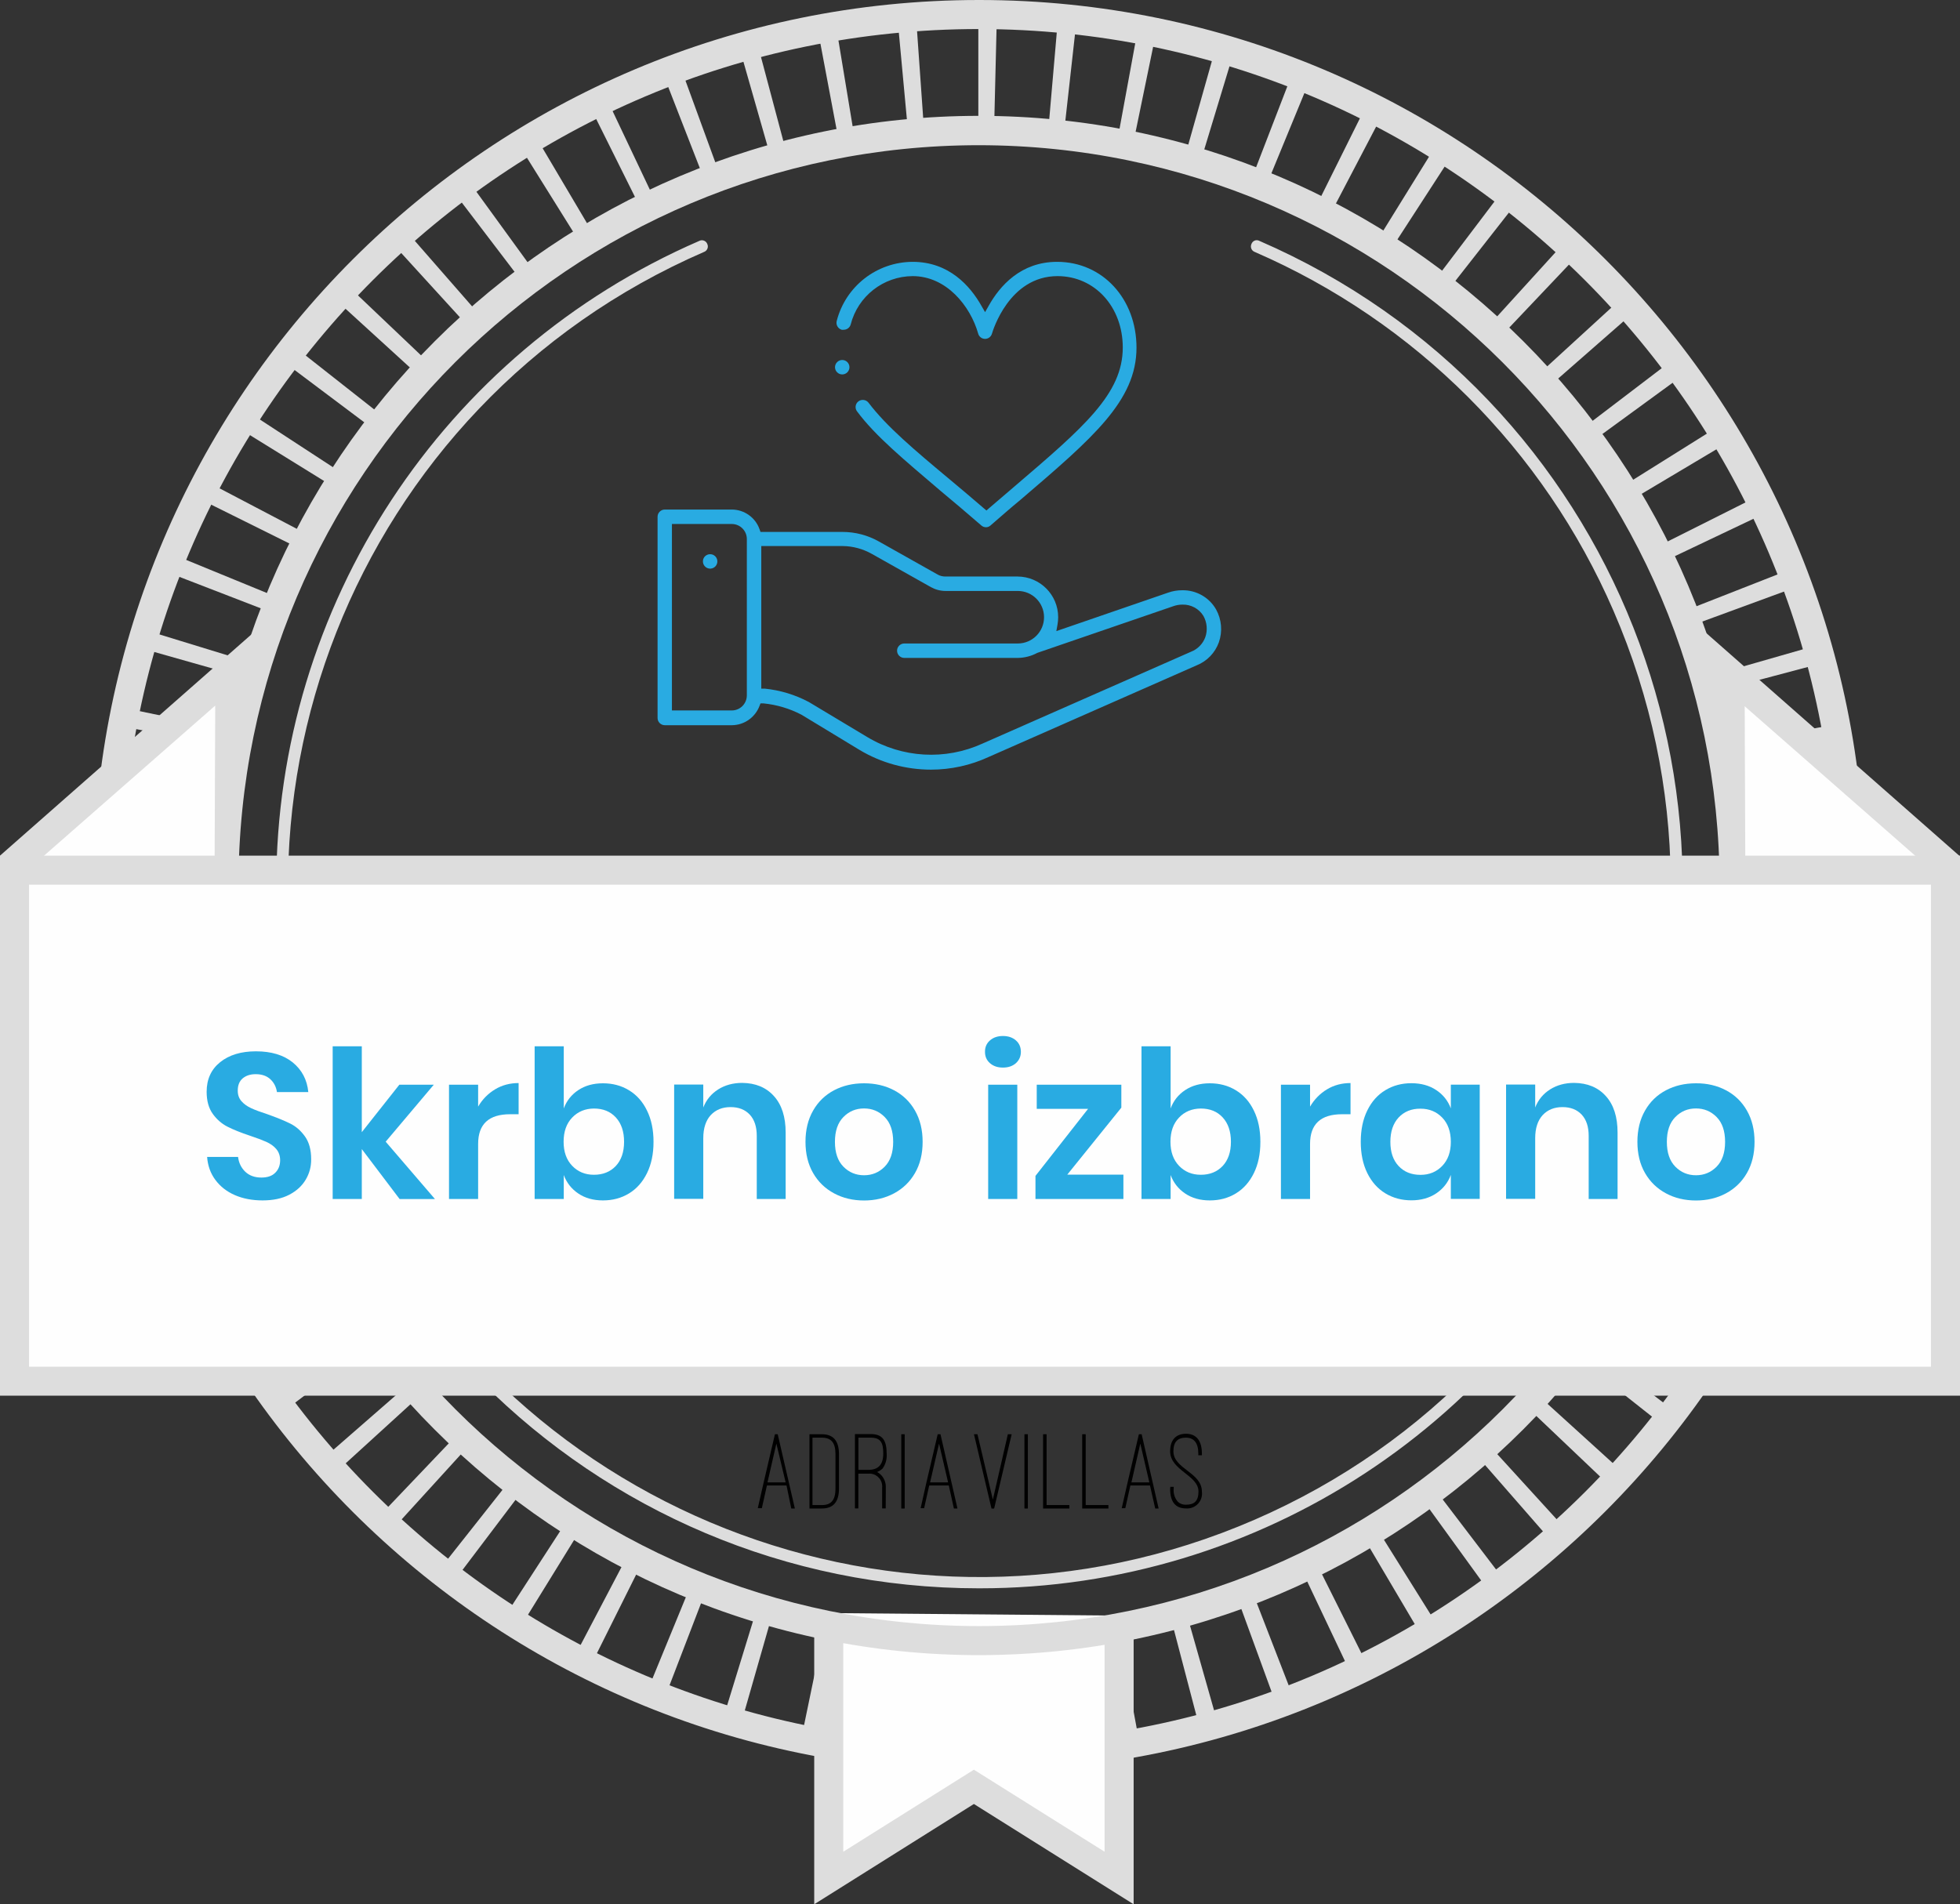 <?xml version="1.0" encoding="utf-8"?>
<!-- Generator: Adobe Illustrator 25.0.1, SVG Export Plug-In . SVG Version: 6.00 Build 0)  -->
<svg version="1.1" id="Layer_1" xmlns="http://www.w3.org/2000/svg" xmlns:xlink="http://www.w3.org/1999/xlink" x="0px" y="0px"
	 viewBox="0 0 246.98 240" style="enable-background:new 0 0 246.98 240;" xml:space="preserve">
<rect x="0" y="0" width="246.98" height="240" fill="#333333" stroke="none"/>
<style type="text/css">
	.st0{fill:#DDDDDD;}
	.st1{fill:#FEFEFE;}
	.st2{enable-background:new    ;}
	.st3{fill:#29ABE2;}
</style>
<g id="Layer_2_1_">
	<g id="Layer_1-2">
		<path class="st0" d="M123.37,223.24c-61.65-0.01-111.62-49.98-111.61-111.63S61.74-0.01,123.39,0
			C185.03,0.01,235,49.98,235,111.62C234.93,173.24,184.99,223.17,123.37,223.24z M123.37,3.66c-59.65,0-108,48.35-108,108
			s48.35,108,108,108s108-48.35,108-108l0,0C231.33,52.03,183,3.7,123.37,3.66z"/>
		<path class="st0" d="M123.42,220.67L123.42,220.67c-0.76,0-1.52,0-2.27,0l0.27-13.17h2V220.67z M131.15,220.4l-0.91-13.14l2-0.17
			l1.21,13.12C132.71,220.28,131.93,220.35,131.15,220.4z M113.37,220.22l-2.31-0.23l1.47-13.1c0.68,0.08,1.35,0.15,2,0.21
			L113.37,220.22z M141.16,219.22l-2.14-13c0.68-0.11,1.35-0.23,2-0.36l2.41,13L141.16,219.22z M103.39,218.84
			c-0.76-0.14-1.52-0.29-2.27-0.45l2.67-12.9c0.67,0.14,1.33,0.27,2,0.39L103.39,218.84z M151,217.14l-3.34-12.75
			c0.67-0.17,1.33-0.35,2-0.54l3.6,12.68L151,217.14z M93.57,216.56l-2.24-0.66l3.87-12.6l2,0.58L93.57,216.56z M160.57,214.14
			l-4.52-12.38c0.65-0.23,1.29-0.47,1.93-0.72l4.76,12.28L160.57,214.14z M84,213.36c-0.73-0.28-1.45-0.57-2.17-0.87l5-12.18
			l1.89,0.76L84,213.36z M169.91,210.26l-5.64-11.9c0.61-0.3,1.23-0.59,1.84-0.9l5.89,11.79c-0.68,0.35-1.37,0.68-2.07,1.01H169.91z
			 M74.77,209.26c-0.7-0.34-1.39-0.7-2.07-1.06l6.12-11.66l1.83,0.93L74.77,209.26z M178.77,205.53l-6.7-11.34l1.74-1.06l7,11.2
			c-0.67,0.42-1.33,0.83-2,1.22L178.77,205.53z M66,204.37c-0.66-0.41-1.32-0.82-2-1.24l7.17-11.06c0.58,0.38,1.15,0.74,1.74,1.1
			L66,204.37z M187.23,200l-7.73-10.67c0.55-0.4,1.1-0.8,1.64-1.21l8,10.5C188.48,199.12,187.85,199.58,187.23,200z M57.67,198.67
			l-1.84-1.42L64,186.91c0.53,0.42,1.07,0.84,1.62,1.25L57.67,198.67z M195.1,193.77l-8.67-9.93c0.51-0.44,1-0.9,1.52-1.36
			l8.88,9.74L195.1,193.77z M49.93,192.24c-0.58-0.52-1.15-1.05-1.71-1.59l9.09-9.54c0.49,0.47,1,0.93,1.49,1.39L49.93,192.24z
			 M202.37,186.8l-9.55-9.08c0.47-0.5,0.94-1,1.4-1.5l9.78,8.88C203.43,185.67,202.9,186.24,202.37,186.8z M42.8,185.12
			c-0.52-0.57-1-1.15-1.55-1.74l9.93-8.66c0.44,0.51,0.9,1,1.36,1.52L42.8,185.12z M209,179.2l-10.37-8.2l1.25-1.62l10.51,8
			C209.92,178,209.45,178.59,209,179.2z M36.4,177.38c-0.47-0.61-0.93-1.24-1.38-1.86l10.67-7.73c0.39,0.55,0.8,1.1,1.21,1.64
			L36.4,177.38z M214.84,171l-11-7.19c0.37-0.57,0.73-1.15,1.09-1.73l11.2,7C215.69,169.71,215.27,170.37,214.84,171z M30.67,169.09
			c-0.41-0.67-0.81-1.33-1.2-2l11.33-6.72c0.35,0.59,0.7,1.17,1.06,1.75L30.67,169.09z M220,162.31l-11.67-6.12
			c0.32-0.6,0.63-1.21,0.94-1.83l11.73,5.88C220.66,160.94,220.31,161.63,220,162.31z M25.81,160.31c-0.35-0.69-0.68-1.39-1-2.09
			l11.9-5.64c0.29,0.62,0.59,1.23,0.89,1.83L25.81,160.31z M224.27,153.18l-12.18-5c0.26-0.63,0.52-1.27,0.77-1.91l12.23,4.73
			c-0.28,0.74-0.57,1.47-0.87,2.18H224.27z M21.69,151.11c-0.29-0.72-0.56-1.45-0.82-2.18l12.37-4.51l0.72,1.92L21.69,151.11z
			 M227.63,143.69L215,139.82c0.2-0.66,0.39-1.31,0.58-2l12.67,3.61C228.08,142.2,227.86,143,227.63,143.69z M18.48,141.56
			c-0.22-0.75-0.42-1.5-0.62-2.25L30.61,136c0.17,0.66,0.35,1.32,0.54,2L18.48,141.56z M230.14,133.93l-12.9-2.68
			c0.14-0.67,0.27-1.34,0.4-2l13,2.4C230.45,132.41,230.3,133.17,230.14,133.93z M16.14,131.75c-0.14-0.76-0.28-1.52-0.4-2.29
			l13-2.14c0.11,0.67,0.22,1.34,0.35,2L16.14,131.75z M231.73,124l-13.09-1.48c0.08-0.67,0.15-1.35,0.21-2l13.12,1.2
			C231.9,122.45,231.82,123.21,231.73,124z M14.78,121.8c-0.07-0.77-0.13-1.54-0.19-2.32l13.14-0.93c0.05,0.68,0.11,1.36,0.17,2
			L14.78,121.8z M232.4,113.96l-13.17-0.27c0-0.68,0-1.37,0-2v-0.2h13.18v0.2c0.02,0.7,0.01,1.48-0.01,2.25V113.96z M27.49,111.76
			H14.31v-0.1c0-0.74,0-1.48,0-2.21l13.17,0.25c0,0.65,0,1.3,0,2L27.49,111.76z M219,104.61c-0.05-0.68-0.11-1.35-0.17-2l13.17-1.26
			c0.07,0.77,0.13,1.54,0.19,2.32L219,104.61z M27.88,102.86l-13.12-1.19c0.07-0.77,0.15-1.54,0.23-2.31l13.1,1.47
			C28,101.5,27.94,102.18,27.88,102.86z M217.96,95.86c-0.11-0.67-0.23-1.33-0.36-2l13-2.43c0.14,0.76,0.28,1.52,0.41,2.29
			L217.96,95.86z M29.09,94.09l-13-2.39c0.14-0.77,0.29-1.53,0.45-2.29l12.9,2.67C29.33,92.75,29.21,93.42,29.09,94.09z
			 M216.09,87.17l-0.54-2l12.66-3.63c0.22,0.75,0.42,1.5,0.62,2.25L216.09,87.17z M31.09,85.47l-12.67-3.59
			c0.21-0.74,0.43-1.49,0.66-2.23l12.59,3.86C31.47,84.16,31.28,84.82,31.09,85.47z M213.46,78.72c-0.23-0.64-0.47-1.27-0.72-1.91
			L225,72c0.29,0.73,0.56,1.45,0.83,2.18L213.46,78.72z M33.9,77.07l-12.29-4.75c0.28-0.73,0.57-1.45,0.86-2.16l12.19,5
			C34.4,75.79,34.15,76.43,33.9,77.07z M210.05,70.57c-0.29-0.62-0.59-1.23-0.9-1.83l11.78-5.91c0.35,0.69,0.69,1.39,1,2.09
			L210.05,70.57z M37.48,69l-11.8-5.86c0.35-0.7,0.7-1.39,1.06-2.08l11.67,6.12C38.09,67.74,37.78,68.34,37.48,69z M205.89,62.82
			c-0.35-0.59-0.7-1.17-1.06-1.75l11.18-7c0.41,0.65,0.81,1.31,1.21,2L205.89,62.82z M41.79,61.21l-11.2-6.93
			c0.41-0.66,0.82-1.32,1.25-2l11,7.18C42.51,60.06,42.15,60.63,41.79,61.21z M201,55.37c-0.4-0.55-0.81-1.1-1.22-1.64l10.5-8
			c0.46,0.61,0.93,1.23,1.38,1.86L201,55.37z M46.8,53.9L36.28,46c0.47-0.62,0.94-1.23,1.42-1.84l10.35,8.15
			C47.63,52.81,47.21,53.36,46.8,53.9z M195.5,48.45c-0.45-0.51-0.9-1-1.36-1.52l9.72-8.9c0.53,0.58,1,1.15,1.55,1.74L195.5,48.45z
			 M52.5,47.09l-9.73-8.88c0.52-0.57,1-1.14,1.58-1.7l9.55,9.08c-0.52,0.49-0.99,0.99-1.45,1.5H52.5z M189.42,42.09l-1.5-1.4
			l8.86-9.74c0.58,0.52,1.14,1.05,1.7,1.58L189.42,42.09z M58.71,40.82l-8.88-9.73l1.73-1.55l8.67,9.92
			C59.72,39.9,59.22,40.36,58.71,40.82z M182.71,36.27L181.05,35L189,24.5c0.62,0.46,1.23,0.93,1.83,1.41L182.71,36.27z
			 M65.52,35.15l-8-10.5c0.62-0.47,1.24-0.93,1.86-1.38l7.74,10.66L65.52,35.15z M175.46,31.15L173.73,30l6.93-11.2
			c0.66,0.41,1.32,0.82,2,1.24L175.46,31.15z M72.81,30.15L65.85,19c0.66-0.41,1.32-0.82,2-1.21l6.71,11.34L72.81,30.15z
			 M167.81,26.66L166,25.7l5.86-11.79c0.7,0.34,1.39,0.69,2.07,1.05L167.81,26.66z M80.52,25.84L74.63,14l2.09-1l5.64,11.9
			c-0.61,0.31-1.23,0.61-1.83,0.92L80.52,25.84z M159.77,22.91l-1.9-0.76l4.74-12.29c0.73,0.28,1.45,0.57,2.17,0.87L159.77,22.91z
			 M88.6,22.25L83.83,10L86,9.13l4.52,12.38c-0.64,0.23-1.28,0.49-1.91,0.72L88.6,22.25z M151.42,19.92l-2-0.57L153,6.67
			c0.75,0.21,1.5,0.43,2.24,0.66L151.42,19.92z M97,19.41L93.38,6.74c0.74-0.21,1.49-0.42,2.23-0.61L99,18.87
			C98.33,19.04,97.67,19.22,97,19.41z M142.87,17.72c-0.67-0.14-1.33-0.27-2-0.39l2.39-13l2.28,0.44L142.87,17.72z M105.62,17.38
			l-2.44-12.95L105.47,4l2.15,13C106.95,17.12,106.28,17.25,105.62,17.38L105.62,17.38z M134.12,16.33l-2-0.2L133.26,3
			c0.77,0.07,1.55,0.15,2.32,0.24L134.12,16.33z M114.38,16.15L113.16,3l2.32-0.19L116.41,16C115.73,16,115.05,16.09,114.38,16.15
			L114.38,16.15z M125.28,15.75h-2V2.56h0.15h2.17L125.28,15.75z"/>
		<polygon class="st1" points="104.43,203.3 104.43,236.69 122.72,225.2 141.02,236.69 141.02,203.62 		"/>
		<polygon class="st0" points="142.85,240 122.72,227.36 102.6,240 102.6,204.72 106.26,204.72 106.26,233.38 122.72,223.04 
			139.19,233.38 139.19,204.72 142.85,204.72 		"/>
		<path class="st0" d="M123.37,208.6c-53.57,0-97-43.43-97-97s43.43-97,97-97s97,43.43,97,97v0
			C220.32,165.15,176.92,208.55,123.37,208.6z M123.37,18.3c-51.54,0-93.32,41.78-93.32,93.32s41.78,93.32,93.32,93.32
			s93.32-41.78,93.32-93.32C216.63,60.1,174.89,18.36,123.37,18.3z"/>
		<path class="st0" d="M123.37,200.18c-48.92,0-88.57-39.66-88.56-88.58c0-35.28,20.95-67.2,53.31-81.24
			c0.35-0.18,0.79-0.04,0.97,0.31c0.01,0.02,0.02,0.04,0.03,0.07c0.18,0.36,0.03,0.8-0.33,0.98c-0.02,0.01-0.03,0.02-0.05,0.02
			c-44.13,19.15-64.38,70.44-45.23,114.57s70.44,64.38,114.57,45.23s64.38-70.44,45.23-114.57c-8.79-20.27-24.96-36.44-45.23-45.23
			c-0.37-0.15-0.55-0.58-0.4-0.95c0.01-0.02,0.01-0.03,0.02-0.05c0.14-0.37,0.54-0.56,0.91-0.42c0.03,0.01,0.06,0.02,0.09,0.04
			c44.87,19.47,65.46,71.63,45.99,116.51c-14.04,32.37-45.96,53.31-81.24,53.31L123.37,200.18z"/>
		<polygon class="st1" points="29.63,109.56 29.63,98.93 33.21,81.13 1.82,109.34 		"/>
		<polygon class="st0" points="2.46,110.55 0,107.84 35.04,77 29.89,100.69 29.9,110.1 27.04,110.07 27.12,88.93 		"/>
		<polygon class="st1" points="217.34,109.64 217.34,99.01 213.76,81.21 245.15,109.42 		"/>
		<polygon class="st0" points="244.51,110.63 246.97,107.92 211.93,77.08 217.08,100.77 217.07,110.18 219.93,110.15 219.85,89.01 
					"/>
		<rect x="1.83" y="109.67" class="st1" width="243.32" height="64.41"/>
		<path class="st0" d="M247,175.9H0v-68.06h247V175.9z M3.66,172.25h239.66V111.5H3.66V172.25z"/>
		<g class="st2">
			<path class="st3" d="M38.52,148.68c-0.47,0.79-1.16,1.42-2.08,1.9c-0.92,0.48-2.04,0.71-3.35,0.71c-1.3,0-2.46-0.22-3.48-0.66
				c-1.02-0.44-1.84-1.08-2.46-1.91s-0.97-1.8-1.05-2.91h3.9c0.09,0.75,0.39,1.36,0.9,1.86c0.51,0.49,1.19,0.74,2.04,0.74
				c0.76,0,1.35-0.2,1.75-0.61c0.41-0.41,0.61-0.93,0.61-1.57c0-0.57-0.17-1.04-0.49-1.42s-0.75-0.67-1.25-0.9
				c-0.5-0.22-1.2-0.49-2.08-0.78c-1.14-0.38-2.08-0.76-2.81-1.13c-0.73-0.37-1.35-0.91-1.86-1.62c-0.51-0.71-0.77-1.64-0.77-2.78
				c0-1.58,0.57-2.82,1.7-3.73c1.13-0.91,2.64-1.37,4.51-1.37c1.94,0,3.49,0.47,4.64,1.4c1.15,0.94,1.81,2.18,1.96,3.74h-3.95
				c-0.1-0.66-0.38-1.2-0.83-1.62c-0.45-0.42-1.07-0.64-1.85-0.64c-0.68,0-1.22,0.18-1.64,0.53c-0.42,0.36-0.62,0.87-0.62,1.55
				c0,0.54,0.16,0.98,0.48,1.34c0.32,0.36,0.73,0.65,1.22,0.87c0.49,0.23,1.17,0.48,2.01,0.75c1.18,0.42,2.14,0.81,2.87,1.17
				c0.74,0.36,1.37,0.91,1.89,1.64c0.52,0.73,0.78,1.68,0.78,2.86C39.22,147.03,38.99,147.89,38.52,148.68z"/>
			<path class="st3" d="M50.35,151.11l-4.76-6.29v6.29h-3.67v-19.24h3.67v10.82l4.73-5.98h4.34l-6.06,7.18l6.21,7.23H50.35z"/>
			<path class="st3" d="M62.39,137.29c0.88-0.53,1.87-0.79,2.96-0.79v3.93h-1.07c-2.69,0-4.03,1.25-4.03,3.74v6.94h-3.67v-14.4h3.67
				v2.76C60.79,138.54,61.51,137.82,62.39,137.29z"/>
			<path class="st3" d="M79.26,137.41c0.97,0.59,1.73,1.44,2.27,2.56c0.55,1.12,0.82,2.43,0.82,3.94s-0.27,2.82-0.82,3.94
				c-0.55,1.12-1.3,1.97-2.27,2.56c-0.97,0.59-2.06,0.88-3.28,0.88s-2.25-0.29-3.11-0.87c-0.86-0.58-1.47-1.36-1.83-2.33v3.02h-3.67
				v-19.24h3.67v7.83c0.36-0.97,0.97-1.74,1.83-2.31c0.86-0.57,1.89-0.86,3.11-0.86S78.29,136.82,79.26,137.41z M72.1,140.85
				c-0.72,0.75-1.08,1.77-1.08,3.05c0,1.27,0.36,2.28,1.08,3.03c0.72,0.75,1.63,1.13,2.74,1.13c1.14,0,2.06-0.37,2.76-1.11
				c0.69-0.74,1.04-1.75,1.04-3.05s-0.35-2.32-1.04-3.07s-1.61-1.12-2.76-1.12C73.73,139.72,72.82,140.1,72.1,140.85z"/>
			<path class="st3" d="M97.52,138.14c0.99,1.09,1.48,2.63,1.48,4.6v8.37h-3.64v-7.96c0-1.14-0.29-2.03-0.88-2.67
				c-0.59-0.63-1.4-0.95-2.42-0.95c-1.04,0-1.87,0.34-2.5,1.01c-0.62,0.68-0.94,1.65-0.94,2.91v7.64h-3.67v-14.4h3.67v2.89
				c0.38-0.97,1.01-1.73,1.88-2.28s1.89-0.82,3.03-0.82C95.2,136.5,96.53,137.04,97.52,138.14z"/>
			<path class="st3" d="M112.66,137.41c1.12,0.59,2,1.44,2.64,2.56c0.64,1.12,0.96,2.43,0.96,3.94s-0.32,2.82-0.96,3.93
				c-0.64,1.11-1.52,1.96-2.64,2.56c-1.12,0.6-2.38,0.9-3.78,0.9s-2.67-0.3-3.78-0.9c-1.12-0.6-2-1.45-2.64-2.56
				c-0.64-1.11-0.96-2.42-0.96-3.93s0.32-2.82,0.96-3.94c0.64-1.12,1.52-1.97,2.64-2.56c1.12-0.59,2.38-0.88,3.78-0.88
				S111.54,136.82,112.66,137.41z M106.28,140.78c-0.71,0.72-1.07,1.76-1.07,3.13s0.36,2.41,1.07,3.13c0.71,0.72,1.58,1.08,2.6,1.08
				c1.02,0,1.89-0.36,2.6-1.08c0.71-0.72,1.07-1.76,1.07-3.13s-0.36-2.41-1.07-3.13c-0.71-0.72-1.58-1.08-2.6-1.08
				C107.85,139.7,106.99,140.06,106.28,140.78z"/>
			<path class="st3" d="M124.74,131.13c0.42-0.37,0.96-0.56,1.64-0.56c0.68,0,1.22,0.19,1.64,0.56c0.42,0.37,0.62,0.85,0.62,1.44
				c0,0.57-0.21,1.04-0.62,1.42c-0.42,0.37-0.96,0.56-1.64,0.56c-0.68,0-1.22-0.19-1.64-0.56c-0.42-0.37-0.62-0.84-0.62-1.42
				C124.11,131.98,124.32,131.5,124.74,131.13z M128.19,136.71v14.4h-3.67v-14.4H128.19z"/>
			<path class="st3" d="M134.49,148.04h7.07v3.07h-11.08v-2.91l6.63-8.45h-6.47v-3.04h10.66v2.89L134.49,148.04z"/>
			<path class="st3" d="M155.73,137.41c0.97,0.59,1.73,1.44,2.27,2.56c0.55,1.12,0.82,2.43,0.82,3.94s-0.27,2.82-0.82,3.94
				c-0.55,1.12-1.3,1.97-2.27,2.56c-0.97,0.59-2.06,0.88-3.28,0.88s-2.25-0.29-3.11-0.87c-0.86-0.58-1.47-1.36-1.83-2.33v3.02h-3.67
				v-19.24h3.67v7.83c0.36-0.97,0.97-1.74,1.83-2.31c0.86-0.57,1.89-0.86,3.11-0.86S154.76,136.82,155.73,137.41z M148.57,140.85
				c-0.72,0.75-1.08,1.77-1.08,3.05c0,1.27,0.36,2.28,1.08,3.03c0.72,0.75,1.63,1.13,2.74,1.13c1.14,0,2.06-0.37,2.76-1.11
				c0.69-0.74,1.04-1.75,1.04-3.05s-0.35-2.32-1.04-3.07s-1.61-1.12-2.76-1.12C150.2,139.72,149.28,140.1,148.57,140.85z"/>
			<path class="st3" d="M167.22,137.29c0.88-0.53,1.87-0.79,2.96-0.79v3.93h-1.07c-2.69,0-4.03,1.25-4.03,3.74v6.94h-3.67v-14.4
				h3.67v2.76C165.63,138.54,166.34,137.82,167.22,137.29z"/>
			<path class="st3" d="M180.97,137.38c0.87,0.57,1.48,1.34,1.85,2.31v-2.99h3.64v14.4h-3.64v-3.02c-0.36,0.97-0.98,1.75-1.85,2.33
				c-0.87,0.58-1.91,0.87-3.12,0.87c-1.21,0-2.31-0.29-3.28-0.88c-0.97-0.59-1.73-1.44-2.28-2.56s-0.82-2.43-0.82-3.94
				s0.27-2.82,0.82-3.94c0.55-1.12,1.3-1.97,2.28-2.56c0.97-0.59,2.06-0.88,3.28-0.88C179.07,136.52,180.11,136.81,180.97,137.38z
				 M176.24,140.84c-0.69,0.75-1.04,1.77-1.04,3.07s0.35,2.32,1.04,3.05c0.69,0.74,1.61,1.11,2.76,1.11c1.11,0,2.02-0.38,2.74-1.13
				c0.72-0.75,1.08-1.76,1.08-3.03c0-1.28-0.36-2.3-1.08-3.05c-0.72-0.75-1.63-1.13-2.74-1.13
				C177.85,139.72,176.94,140.1,176.24,140.84z"/>
			<path class="st3" d="M202.35,138.14c0.99,1.09,1.48,2.63,1.48,4.6v8.37h-3.64v-7.96c0-1.14-0.29-2.03-0.88-2.67
				c-0.59-0.63-1.4-0.95-2.42-0.95c-1.04,0-1.87,0.34-2.5,1.01c-0.62,0.68-0.94,1.65-0.94,2.91v7.64h-3.67v-14.4h3.67v2.89
				c0.38-0.97,1.01-1.73,1.88-2.28c0.88-0.55,1.88-0.82,3.03-0.82C200.03,136.5,201.36,137.04,202.35,138.14z"/>
			<path class="st3" d="M217.49,137.41c1.12,0.59,2,1.44,2.64,2.56c0.64,1.12,0.96,2.43,0.96,3.94s-0.32,2.82-0.96,3.93
				c-0.64,1.11-1.52,1.96-2.64,2.56c-1.12,0.6-2.38,0.9-3.78,0.9c-1.4,0-2.67-0.3-3.78-0.9c-1.12-0.6-2-1.45-2.64-2.56
				c-0.64-1.11-0.96-2.42-0.96-3.93s0.32-2.82,0.96-3.94c0.64-1.12,1.52-1.97,2.64-2.56c1.12-0.59,2.38-0.88,3.78-0.88
				C215.11,136.52,216.37,136.82,217.49,137.41z M211.11,140.78c-0.71,0.72-1.07,1.76-1.07,3.13s0.36,2.41,1.07,3.13
				c0.71,0.72,1.58,1.08,2.6,1.08c1.02,0,1.89-0.36,2.6-1.08c0.71-0.72,1.07-1.76,1.07-3.13s-0.36-2.41-1.07-3.13
				c-0.71-0.72-1.58-1.08-2.6-1.08C212.68,139.7,211.82,140.06,211.11,140.78z"/>
		</g>
		<path d="M118.33,181.94l1.14,4.89h-2.27L118.33,181.94z M120.2,190.12h0.45l-2.14-9.36h-0.35l-1.42,6.07l0,0l-0.73,3.25h0.44
			l0.64-2.86h2.47L120.2,190.12z M114,180.76h-0.43v9.36H114L114,180.76z M108.17,181.19h1.53c1.24,0,1.6,0.58,1.6,2
			s-0.64,2.06-1.88,2.06h-1.25V181.19z M111.62,187.51c0.03-0.61-0.19-1.21-0.63-1.65c-0.14-0.14-0.3-0.25-0.47-0.34
			c0.25-0.1,0.49-0.25,0.69-0.43c0.39-0.54,0.57-1.2,0.52-1.86c0-1.71-0.53-2.49-2-2.49h-2v9.37h0.43v-4.38h1.25
			c0.89-0.08,1.67,0.57,1.75,1.45c0.01,0.11,0.01,0.22,0,0.33v2.6h0.45L111.62,187.51z M103.55,181.19c1.21,0,1.73,0.65,1.73,2.1
			v4.3c0,1.45-0.52,2.1-1.73,2.1h-1.17v-8.5L103.55,181.19z M103.55,190.12c1.49,0,2.17-0.86,2.17-2.53v-4.3
			c0-1.67-0.68-2.53-2.17-2.53H102v9.36H103.55z M97.83,181.94l1.17,4.89h-2.29L97.83,181.94z M99.71,190.12h0.45L98,180.76h-0.35
			l-1.42,6.07l0,0l-0.74,3.25H96l0.64-2.86h2.47L99.71,190.12z"/>
		<path d="M147.45,187.64c0,1.65,0.67,2.47,2,2.47c1.03,0.08,1.93-0.69,2.01-1.72c0.01-0.14,0.01-0.28-0.01-0.41
			c0-2.4-3.59-2.85-3.59-5.07c0-1.21,0.57-1.72,1.57-1.72s1.57,0.64,1.57,2v0.22h0.45v-0.22c0-1.61-0.7-2.49-2-2.49s-2,0.81-2,2.21
			c0,2.42,3.57,3,3.57,5.07c0,1.24-0.57,1.66-1.57,1.66c-0.36,0.02-0.72-0.1-1-0.34c-0.42-0.46-0.62-1.08-0.55-1.7v-0.21h-0.43
			L147.45,187.64z M143.69,181.94l1.14,4.89h-2.26L143.69,181.94z M145.57,190.12H146l-2.14-9.36h-0.35l-1.42,6.07l0,0l-0.74,3.25
			h0.45l0.64-2.86h2.47L145.57,190.12z M139.67,189.69h-2.86v-8.93h-0.44v9.36h3.3V189.69z M134.75,189.69h-2.87v-8.93h-0.44v9.36
			h3.31V189.69z M129.52,180.76h-0.43v9.36h0.43V180.76z M123.17,180.76h-0.44l2.21,9.37h0.33l2.21-9.37H127l-1.89,8.24
			L123.17,180.76z"/>
		<path class="st3" d="M89.39,71.66c-0.5-0.05-0.86-0.5-0.81-1c0.04-0.43,0.38-0.76,0.81-0.81c0.5-0.05,0.95,0.31,1,0.81
			s-0.31,0.95-0.81,1C89.52,71.67,89.45,71.67,89.39,71.66z"/>
		<path class="st3" d="M117.32,97c-3.17,0-6.28-0.85-9-2.48L101,90.08c-1.49-0.78-3.11-1.26-4.78-1.43h-0.39l-0.14,0.36
			c-0.56,1.43-1.93,2.38-3.47,2.39h-8.45c-0.5,0-0.91-0.41-0.91-0.91v0V65.13c0-0.5,0.41-0.91,0.91-0.91h0h8.44
			c1.57,0,2.98,1,3.5,2.48l0.12,0.34h10.32c1.61,0,3.19,0.41,4.59,1.2l7.43,4.18c0.29,0.16,0.61,0.24,0.94,0.24h9.11
			c2.83,0.01,5.12,2.3,5.12,5.13c0,0.3-0.03,0.61-0.08,0.91l-0.15,0.84l14.06-4.84c0.58-0.21,1.19-0.31,1.8-0.31
			c1.76-0.03,3.4,0.89,4.27,2.42c0.7,1.27,0.83,2.77,0.35,4.14c-0.47,1.32-1.49,2.38-2.79,2.9l-26.26,11.57
			C122.28,96.46,119.81,97,117.32,97z M95.93,86.79h0.44c1.95,0.2,3.83,0.77,5.56,1.69l7.35,4.41c4.41,2.65,9.83,2.96,14.51,0.83
			l26.29-11.58c0.83-0.32,1.49-0.99,1.8-1.83c0.31-0.89,0.22-1.87-0.24-2.69c-0.56-0.91-1.57-1.45-2.64-1.42
			c-0.4,0-0.8,0.07-1.18,0.21l-17.1,5.87c-0.76,0.41-1.61,0.63-2.47,0.64h-14.3c-0.5,0-0.91-0.41-0.91-0.91s0.41-0.91,0.91-0.91
			c0,0,0,0,0,0h14.3c1.83,0,3.31-1.48,3.31-3.31c0-1.83-1.48-3.31-3.31-3.31h-9.11c-0.64,0-1.27-0.17-1.83-0.48l-7.43-4.18
			c-1.13-0.64-2.4-0.99-3.7-1H95.93V86.79z M84.67,89.54h7.54c1.05,0,1.89-0.84,1.9-1.89V67.94c0-1.05-0.85-1.9-1.9-1.9l0,0h-7.54
			V89.54z"/>
		<path class="st3" d="M124.25,66.45c-0.22,0-0.44-0.08-0.6-0.23c-1.8-1.56-3.5-3-5.1-4.33C114,58,110.34,55,108,51.85
			c-0.15-0.19-0.21-0.43-0.18-0.67c0.07-0.5,0.53-0.84,1.03-0.77c0.23,0.03,0.45,0.16,0.59,0.34c2.27,3,5.83,6,10.34,9.76
			c1.33,1.11,2.73,2.29,4.19,3.55l0.33,0.28l0.32-0.28l3.12-2.67c8.86-7.57,13.74-11.75,13.74-17.59c0-5.13-3.53-9-8.22-9
			c-6.12,0-8.17,6.94-8.26,7.24c-0.13,0.48-0.62,0.77-1.1,0.64c-0.31-0.08-0.56-0.33-0.64-0.64c-1-3.49-4-7.24-8.26-7.24
			c-3.69,0.02-6.9,2.53-7.81,6.11c-0.11,0.38-0.47,0.65-0.87,0.65c-0.09,0.01-0.17,0.01-0.26,0c-0.48-0.14-0.76-0.65-0.62-1.13
			c1.13-4.36,5.05-7.41,9.56-7.43c4.56,0,7.24,3,8.69,5.58l0.44,0.76l0.43-0.76C126,36,128.65,33,133.21,33c5.72,0,10,4.65,10,10.82
			c0,6.68-5.49,11.36-14.57,19.13c-1.22,1-2.5,2.13-3.84,3.29C124.65,66.37,124.45,66.45,124.25,66.45z"/>
		<path class="st3" d="M106.13,47.19c-0.5,0-0.91-0.41-0.91-0.91s0.41-0.91,0.91-0.91c0.5,0,0.91,0.41,0.91,0.91
			S106.63,47.19,106.13,47.19L106.13,47.19z"/>
	</g>
</g>
</svg>
